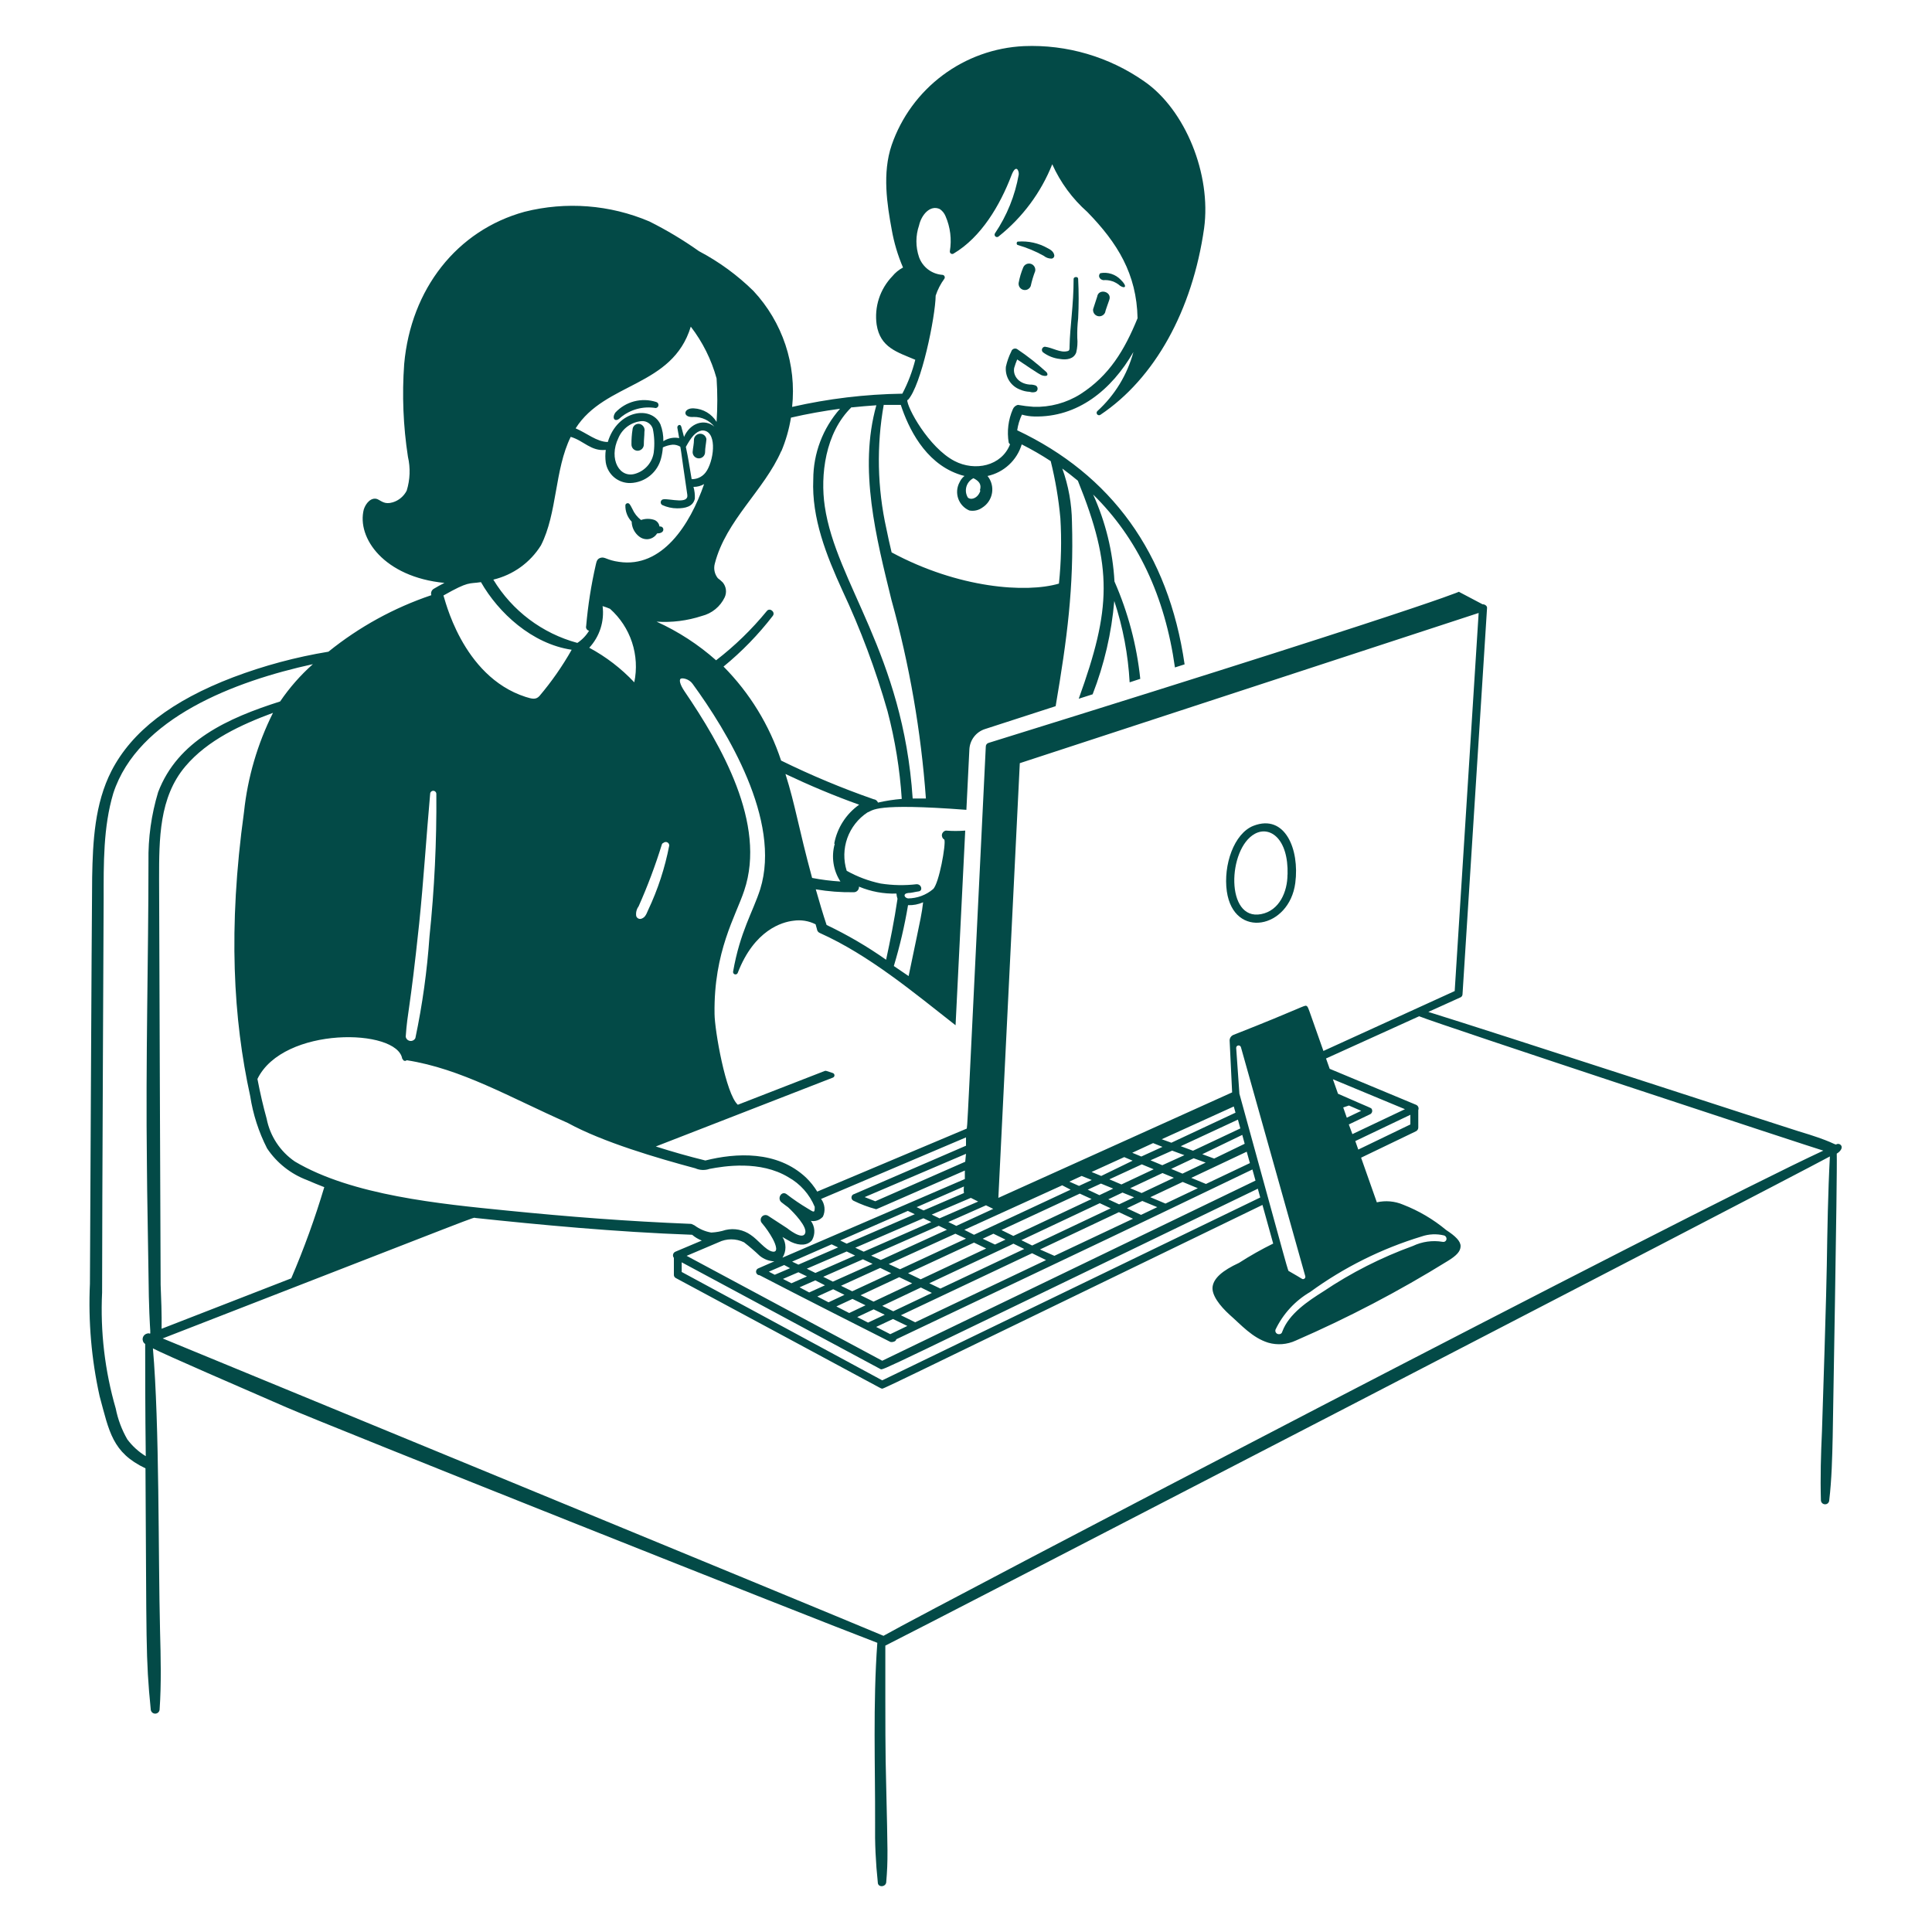 <svg width="130" height="130" viewBox="0 0 130 130" fill="none" xmlns="http://www.w3.org/2000/svg">
<path d="M68.854 17.986C68.711 18.325 68.607 18.678 68.542 19.039C68.529 19.142 68.554 19.245 68.612 19.331C68.67 19.416 68.757 19.477 68.857 19.503C68.957 19.528 69.062 19.517 69.154 19.47C69.246 19.422 69.317 19.343 69.355 19.247C69.429 18.907 69.529 18.572 69.654 18.246C69.676 18.144 69.659 18.037 69.607 17.946C69.555 17.856 69.471 17.787 69.372 17.755C69.272 17.723 69.164 17.728 69.068 17.771C68.973 17.814 68.897 17.891 68.854 17.986ZM74.36 21.028C74.36 20.957 74.613 20.268 74.633 20.203C74.867 19.611 73.911 19.377 73.827 19.962C73.742 20.248 73.645 20.495 73.554 20.801C73.539 20.902 73.562 21.005 73.618 21.091C73.674 21.177 73.759 21.239 73.857 21.267C73.956 21.295 74.061 21.286 74.153 21.242C74.246 21.198 74.319 21.122 74.36 21.028ZM70.31 23.329C70.268 23.331 70.228 23.346 70.194 23.371C70.16 23.396 70.134 23.43 70.12 23.47C70.105 23.509 70.102 23.552 70.112 23.593C70.122 23.634 70.143 23.671 70.174 23.7C70.509 23.954 70.906 24.111 71.324 24.155C71.779 24.233 72.254 24.155 72.416 23.719C72.495 23.394 72.519 23.058 72.488 22.725C72.477 22.291 72.497 21.856 72.546 21.425C72.592 20.539 72.592 19.652 72.546 18.766C72.546 18.584 72.241 18.617 72.241 18.766C72.241 20.554 71.994 21.951 71.968 23.316C71.968 23.518 71.968 23.596 71.825 23.628C71.337 23.752 70.85 23.401 70.31 23.329ZM68.477 16.485C69.088 16.66 69.677 16.904 70.232 17.213C70.375 17.332 70.554 17.399 70.739 17.401C70.767 17.402 70.795 17.396 70.821 17.384C70.847 17.373 70.87 17.357 70.889 17.336C70.908 17.315 70.923 17.29 70.931 17.264C70.94 17.237 70.944 17.209 70.941 17.18C70.902 16.894 70.603 16.758 70.492 16.699C69.887 16.355 69.191 16.201 68.497 16.257C68.399 16.251 68.373 16.452 68.477 16.485ZM74.236 18.851C74.441 18.834 74.646 18.858 74.841 18.923C75.035 18.988 75.214 19.091 75.367 19.228C75.705 19.449 75.887 19.286 75.413 18.825C75.238 18.642 75.021 18.506 74.78 18.429C74.539 18.352 74.283 18.336 74.035 18.383C73.866 18.545 73.97 18.805 74.236 18.851ZM68.64 26.215C68.846 26.305 69.066 26.355 69.29 26.365C69.42 26.411 69.562 26.411 69.693 26.365C69.731 26.344 69.763 26.314 69.785 26.277C69.807 26.239 69.818 26.197 69.818 26.154C69.818 26.11 69.807 26.068 69.785 26.031C69.763 25.994 69.731 25.963 69.693 25.942C69.56 25.893 69.418 25.871 69.277 25.877C68.49 25.806 68.146 25.227 68.243 24.753C68.3 24.561 68.367 24.372 68.445 24.187C70.005 25.24 70.044 25.24 70.167 25.273C70.512 25.357 70.538 25.195 70.414 25.039C69.803 24.481 69.151 23.968 68.464 23.505C68.43 23.479 68.389 23.462 68.346 23.455C68.303 23.449 68.26 23.453 68.219 23.467C68.178 23.481 68.141 23.505 68.111 23.536C68.081 23.568 68.06 23.606 68.048 23.648C67.885 23.974 67.763 24.319 67.684 24.675C67.651 25.001 67.726 25.329 67.899 25.608C68.072 25.887 68.332 26.101 68.64 26.215ZM44.148 27.047C43.67 26.894 43.158 26.88 42.672 27.006C42.187 27.133 41.747 27.395 41.405 27.762C41.132 28.172 41.405 28.451 41.743 28.107C42.068 27.832 42.45 27.632 42.861 27.52C43.272 27.407 43.702 27.386 44.122 27.457C44.171 27.452 44.216 27.43 44.251 27.394C44.285 27.359 44.305 27.312 44.308 27.263C44.311 27.214 44.297 27.165 44.268 27.126C44.238 27.086 44.196 27.059 44.148 27.047ZM42.9 30.33C43.011 30.33 43.117 30.286 43.196 30.209C43.275 30.131 43.321 30.025 43.322 29.914C43.322 29.563 43.361 29.342 43.361 29.049C43.388 28.941 43.371 28.826 43.316 28.73C43.26 28.633 43.169 28.561 43.062 28.529C43.005 28.515 42.944 28.514 42.886 28.525C42.828 28.537 42.772 28.561 42.724 28.596C42.677 28.632 42.637 28.677 42.609 28.73C42.581 28.782 42.565 28.84 42.562 28.9C42.509 29.231 42.486 29.566 42.49 29.901C42.489 29.956 42.498 30.011 42.518 30.063C42.537 30.114 42.567 30.161 42.605 30.201C42.643 30.241 42.689 30.273 42.74 30.295C42.79 30.317 42.845 30.329 42.9 30.33ZM47.034 30.843C47.142 30.84 47.246 30.795 47.322 30.718C47.398 30.64 47.442 30.536 47.443 30.427C47.443 30.141 47.508 29.862 47.534 29.556C47.522 29.454 47.472 29.36 47.395 29.292C47.318 29.224 47.218 29.186 47.115 29.186C47.012 29.186 46.913 29.224 46.835 29.292C46.758 29.36 46.709 29.454 46.696 29.556C46.696 29.901 46.624 30.122 46.605 30.421C46.605 30.477 46.616 30.532 46.638 30.584C46.659 30.636 46.691 30.683 46.731 30.722C46.771 30.761 46.818 30.792 46.87 30.813C46.922 30.834 46.978 30.844 47.034 30.843ZM43.017 36.108C43.162 36.221 43.34 36.282 43.524 36.284C43.662 36.283 43.798 36.247 43.919 36.178C44.04 36.11 44.141 36.012 44.213 35.894C44.414 35.894 44.642 35.822 44.635 35.621C44.634 35.571 44.614 35.523 44.579 35.487C44.544 35.451 44.497 35.429 44.447 35.426H44.375C44.362 35.331 44.325 35.241 44.267 35.165C44.209 35.089 44.132 35.029 44.044 34.99C43.749 34.886 43.428 34.886 43.134 34.99C42.879 34.795 42.678 34.538 42.549 34.243C42.406 33.97 42.354 33.859 42.237 33.859C42.2 33.859 42.165 33.87 42.137 33.893C42.108 33.916 42.088 33.947 42.081 33.983C42.072 34.188 42.106 34.393 42.178 34.585C42.251 34.777 42.361 34.953 42.503 35.101C42.508 35.297 42.556 35.489 42.645 35.663C42.734 35.838 42.861 35.99 43.017 36.108ZM82.55 59.976C83.018 63.226 86.762 62.485 87.158 59.404C87.451 57.149 86.469 54.75 84.35 55.563C83.031 56.07 82.303 58.215 82.55 59.976ZM86.632 58.845C86.632 60.002 86.086 61.276 84.857 61.51C82.446 61.978 82.602 57.116 84.428 56.109C85.449 55.543 86.703 56.434 86.638 58.845H86.632Z" fill="#034A47"/>
<path d="M123.896 77.092C123.88 77.064 123.857 77.039 123.831 77.019C123.804 76.999 123.774 76.985 123.742 76.977C123.71 76.969 123.676 76.968 123.644 76.973C123.611 76.978 123.58 76.99 123.552 77.008C123.467 77.047 123.266 76.787 121.01 76.117C120.087 75.838 100.483 69.442 96.109 68.09L98.234 67.128C98.285 67.113 98.33 67.083 98.362 67.04C98.394 66.998 98.41 66.947 98.41 66.894L100.061 40.894C100.061 40.751 99.885 40.653 99.755 40.66L98.189 39.834C98.046 39.756 100.438 39.451 66.521 49.987C66.466 50.002 66.418 50.034 66.384 50.078C66.35 50.123 66.332 50.178 66.332 50.234C65.032 76.741 65.104 75.916 65.032 75.948L54.99 80.18C54.78 79.835 54.526 79.518 54.236 79.237C52.286 77.404 49.51 77.573 47.463 78.087C46.345 77.814 45.233 77.495 44.128 77.144L56.043 72.51C56.074 72.498 56.101 72.477 56.12 72.45C56.14 72.423 56.15 72.39 56.15 72.357C56.15 72.323 56.14 72.291 56.12 72.264C56.101 72.236 56.074 72.216 56.043 72.204C55.588 72.055 55.568 72.035 55.497 72.061L49.647 74.336C48.834 73.615 48.087 69.318 48.08 68.22C48.015 64.008 49.517 61.629 50.076 59.926C51.597 55.428 48.509 50.117 46.059 46.516C45.734 46.035 45.695 45.743 45.799 45.671C45.903 45.6 46.364 45.671 46.605 46.016C48.919 49.188 52.591 55.194 51.155 59.828C50.648 61.401 49.803 62.675 49.328 65.379C49.322 65.419 49.331 65.459 49.352 65.493C49.374 65.527 49.407 65.551 49.446 65.562C49.485 65.572 49.526 65.568 49.562 65.55C49.598 65.532 49.626 65.501 49.64 65.464C50.758 62.565 52.637 62.038 53.391 61.954C53.9 61.878 54.42 61.962 54.879 62.194L54.97 62.519C54.976 62.576 54.997 62.631 55.031 62.676C55.066 62.722 55.112 62.758 55.165 62.779C58.467 64.261 61.451 66.757 64.298 68.987L64.948 55.889C64.515 55.923 64.081 55.923 63.648 55.889C63.581 55.9 63.52 55.932 63.472 55.979C63.425 56.027 63.393 56.088 63.382 56.154C63.37 56.221 63.38 56.289 63.409 56.35C63.438 56.411 63.485 56.461 63.544 56.494C63.661 56.793 63.186 59.464 62.783 59.828C62.312 60.227 61.717 60.447 61.1 60.452C60.846 60.413 60.736 60.134 61.1 60.088C61.327 60.088 61.542 60.017 61.821 59.978C62.101 59.939 62.023 59.497 61.678 59.497C60.874 59.592 60.06 59.576 59.26 59.451C58.458 59.283 57.687 58.994 56.972 58.593C56.747 57.876 56.761 57.104 57.013 56.396C57.266 55.688 57.742 55.081 58.37 54.667C58.773 54.531 58.76 54.017 65.026 54.492L65.227 50.423C65.243 50.116 65.351 49.821 65.538 49.577C65.725 49.333 65.982 49.152 66.274 49.058L71.032 47.517C71.805 42.967 72.26 39.542 72.13 35.128C72.115 33.9 71.896 32.683 71.48 31.527C71.844 31.794 72.189 32.067 72.527 32.346C74.893 38.196 74.769 40.965 72.585 47.017L73.521 46.718C74.303 44.705 74.794 42.59 74.977 40.439C75.562 42.209 75.909 44.05 76.011 45.912L76.726 45.678C76.49 43.417 75.904 41.207 74.99 39.126C74.878 37.103 74.391 35.12 73.554 33.276C76.537 36.207 78.383 40.094 79.059 44.911L79.709 44.703C78.624 37.189 74.75 31.937 68.445 28.953C68.499 28.588 68.606 28.234 68.763 27.9C69.032 27.976 69.31 28.017 69.589 28.024C72.507 28.095 74.789 26.249 76.264 23.688C75.852 25.216 75.011 26.595 73.84 27.66C73.81 27.688 73.792 27.726 73.789 27.766C73.786 27.807 73.799 27.847 73.824 27.879C73.85 27.911 73.886 27.932 73.926 27.938C73.966 27.945 74.007 27.936 74.041 27.913C77.688 25.476 80.236 20.9 81.022 15.355C81.516 11.728 79.755 7.393 77.012 5.488C74.643 3.824 71.792 2.985 68.9 3.103C66.922 3.195 65.017 3.877 63.431 5.063C61.845 6.248 60.65 7.881 60.001 9.752C59.351 11.65 59.696 13.789 60.001 15.446C60.155 16.324 60.41 17.182 60.762 18.001C60.484 18.148 60.239 18.349 60.04 18.592C59.63 19.018 59.322 19.533 59.139 20.096C58.957 20.659 58.905 21.256 58.987 21.842C59.228 23.389 60.365 23.688 61.587 24.208C61.389 25 61.096 25.766 60.716 26.49C58.22 26.527 55.734 26.825 53.3 27.38C53.451 25.97 53.297 24.543 52.849 23.197C52.4 21.851 51.667 20.618 50.7 19.58C49.615 18.513 48.38 17.611 47.034 16.902C45.973 16.15 44.856 15.481 43.693 14.9C41.04 13.772 38.09 13.544 35.295 14.25C30.745 15.498 27.644 19.45 27.196 24.501C27.046 26.581 27.131 28.672 27.449 30.734C27.624 31.489 27.595 32.276 27.365 33.016C27.269 33.204 27.136 33.37 26.974 33.505C26.812 33.641 26.625 33.742 26.422 33.802C25.876 33.965 25.668 33.705 25.382 33.581C24.973 33.445 24.615 33.854 24.479 34.277C23.991 36.194 25.844 38.827 29.906 39.223C29.659 39.347 29.419 39.477 29.185 39.62C29.113 39.663 29.059 39.728 29.029 39.806C29 39.884 28.997 39.969 29.022 40.049C26.508 40.897 24.165 42.184 22.1 43.851C19.91 44.211 17.761 44.788 15.684 45.574C11.55 47.153 8.872 49.214 7.501 51.872C6.37 54.082 6.246 56.624 6.201 59.022C6.168 61.856 6.051 86.374 6.051 86.374C5.934 88.914 6.152 91.458 6.701 93.94C7.351 96.339 7.553 97.736 9.789 98.802C9.867 110.593 9.789 111.49 10.146 115.052C10.157 115.123 10.193 115.188 10.247 115.235C10.301 115.281 10.37 115.307 10.442 115.307C10.514 115.307 10.583 115.281 10.637 115.235C10.692 115.188 10.727 115.123 10.738 115.052C10.861 113.297 10.816 111.503 10.77 109.768C10.64 104.568 10.738 95.897 10.289 90.729C11.037 91.126 16.321 93.414 19.266 94.694C22.21 95.975 53.95 108.604 59.033 110.541C58.734 114.656 58.896 118.907 58.883 122.664C58.862 123.999 58.923 125.334 59.065 126.661C59.065 127.019 59.592 126.986 59.631 126.661C59.761 125.121 59.728 124.588 59.631 120.207C59.566 117.711 59.572 116.573 59.572 110.73C61.308 109.885 119.047 80.011 123.129 77.814C122.999 80.258 122.96 82.741 122.921 85.146C122.921 86.049 122.622 95.819 122.596 96.313C122.525 97.834 122.479 99.407 122.525 100.947C122.527 101.02 122.557 101.09 122.609 101.141C122.661 101.192 122.731 101.22 122.804 101.22C122.876 101.222 122.945 101.196 122.997 101.147C123.049 101.098 123.08 101.031 123.084 100.96C123.253 99.543 123.285 98.087 123.318 96.67C123.318 96.254 123.636 79.075 123.591 77.625C123.701 77.567 124.02 77.313 123.896 77.092ZM68.62 51.352L99.495 41.245L97.883 66.686L89.05 70.716C87.945 67.589 88.036 67.771 87.912 67.687C87.789 67.602 87.639 67.81 82.992 69.637C82.919 69.666 82.856 69.717 82.812 69.781C82.767 69.846 82.741 69.922 82.738 70.001L82.907 73.504L67.177 80.602L68.62 51.352ZM91 76.312L90.759 75.662L92.209 74.967C92.264 74.934 92.305 74.882 92.323 74.82C92.341 74.758 92.335 74.692 92.306 74.635C92.254 74.531 92.384 74.635 90.031 73.595L89.687 72.62L94.536 74.635L91 76.312ZM94.9 75.012V75.662L91.396 77.352L91.195 76.78L94.9 75.012ZM90.623 75.207L90.382 74.518L90.766 74.388L91.591 74.746L90.623 75.207ZM95.647 83.202C96.137 83.032 96.665 83.007 97.168 83.131C97.2 83.141 97.229 83.157 97.253 83.179C97.278 83.201 97.298 83.228 97.311 83.258C97.325 83.288 97.332 83.32 97.332 83.353C97.332 83.386 97.325 83.419 97.311 83.449C97.29 83.493 97.255 83.527 97.211 83.547C97.167 83.568 97.118 83.572 97.071 83.56C96.391 83.445 95.692 83.543 95.069 83.839C92.946 84.609 90.924 85.635 89.05 86.894C88.016 87.544 86.723 88.402 86.281 89.605C86.271 89.655 86.244 89.7 86.203 89.731C86.162 89.763 86.111 89.778 86.06 89.774C86.022 89.775 85.984 89.768 85.95 89.752C85.916 89.736 85.886 89.712 85.863 89.682C85.84 89.652 85.824 89.617 85.818 89.58C85.812 89.542 85.814 89.504 85.826 89.468C86.332 88.408 87.145 87.525 88.159 86.933C90.429 85.28 92.96 84.019 95.647 83.202ZM64.863 80.277L62.146 81.447L61.678 81.226L64.863 79.835C64.841 79.982 64.841 80.131 64.863 80.277ZM62.133 81.974L62.666 82.227L58.116 84.223L57.551 83.956L62.133 81.974ZM62.53 86.348C69.03 83.287 67.515 84.021 68.191 83.683L68.919 84.041L63.277 86.706L62.53 86.348ZM62.705 86.998L60.105 88.233L59.364 87.869L61.964 86.634L62.705 86.998ZM68.724 83.449L74.002 80.96L74.737 81.304L69.452 83.807L68.724 83.449ZM74.574 80.7L75.53 80.245L76.31 80.563L75.302 81.038L74.574 80.7ZM76.05 79.952L78.221 78.932L78.988 79.25L76.817 80.277L76.05 79.952ZM78.806 78.652L80.32 77.937L81.126 78.23L79.566 78.971L78.806 78.652ZM78.208 78.405L77.415 78.074L78.871 77.424L79.696 77.729L78.208 78.405ZM77.629 78.678L75.458 79.699L74.646 79.354L76.83 78.347L77.629 78.678ZM74.906 79.978L73.976 80.42L73.19 80.05L74.08 79.64L74.906 79.978ZM73.45 80.68L68.185 83.163L67.385 82.767L72.657 80.316L73.45 80.68ZM67.658 83.41L66.95 83.742L66.124 83.352L66.846 83.014L67.658 83.41ZM66.358 84.008L61.951 86.082L61.1 85.672L65.539 83.612L66.358 84.008ZM61.379 86.355L58.779 87.583L57.908 87.154L60.508 85.939L61.379 86.355ZM57.343 86.888L56.589 86.517L59.228 85.315L59.962 85.672L57.343 86.888ZM56.043 86.238L55.393 85.913L58.064 84.736L58.714 85.042L56.043 86.238ZM55.51 86.485L54.45 86.966L53.8 86.621L54.86 86.153L55.51 86.485ZM56.062 86.751L56.823 87.128L55.75 87.629L54.996 87.239L56.062 86.751ZM57.362 87.401L58.24 87.83L57.141 88.35L56.277 87.908L57.362 87.401ZM58.786 88.103L59.533 88.467L58.409 88.994L57.681 88.623L58.786 88.103ZM60.086 88.753L61.054 89.221L59.904 89.774L58.955 89.286L60.086 88.753ZM60.619 88.5L69.446 84.327L70.388 84.788L61.581 88.974L60.619 88.5ZM69.979 84.073L75.289 81.564L76.238 82.006L70.947 84.502L69.979 84.073ZM75.829 81.304L76.862 80.81L77.87 81.226L76.778 81.746L75.829 81.304ZM77.402 80.557L79.579 79.53L80.6 79.952L78.422 80.986L77.402 80.557ZM80.158 79.257L83.889 77.495L84.103 78.262L81.146 79.666L80.158 79.257ZM81.698 77.957L80.899 77.664L83.59 76.364L83.752 76.962L81.698 77.957ZM80.275 77.43L79.449 77.125L83.297 75.337L83.46 75.929L80.275 77.43ZM78.819 76.891L78.169 76.657L83.018 74.453L83.135 74.869L78.819 76.891ZM78.221 77.17L76.797 77.82L76.186 77.567L77.59 76.917L78.221 77.17ZM76.212 78.1L74.1 79.127L73.45 78.86L75.647 77.859L76.212 78.1ZM73.463 79.4L72.605 79.796L71.955 79.51L72.78 79.127L73.463 79.4ZM72.039 80.05L65.539 83.085L64.889 82.754L71.474 79.757L72.039 80.05ZM65 83.345L60.56 85.406L59.8 85.055L64.285 83.014L65 83.345ZM59.267 84.782L58.617 84.489L63.167 82.481L63.719 82.747L59.267 84.782ZM56.972 83.683L56.537 83.469L61.087 81.48L61.555 81.701L56.972 83.683ZM56.972 84.21L57.538 84.483L54.866 85.653L54.288 85.367L56.972 84.21ZM53.722 85.094L53.3 84.892L55.958 83.729L56.394 83.937L53.722 85.094ZM53.722 85.607L54.301 85.887L53.254 86.348L52.682 86.056L53.722 85.607ZM52.13 85.776L51.733 85.568L52.767 85.12L53.163 85.334L52.13 85.776ZM50.992 85.36C50.946 85.387 50.911 85.428 50.891 85.477C50.87 85.526 50.867 85.581 50.881 85.632C50.895 85.683 50.926 85.728 50.968 85.76C51.011 85.792 51.063 85.809 51.116 85.809C51.441 85.978 53.937 87.278 59.91 90.294C59.982 90.326 60.287 90.294 60.307 90.118C78.071 81.668 72.657 84.268 84.272 78.691L84.48 79.439L59.364 91.561L46.202 84.502L48.347 83.592C48.614 83.461 48.907 83.393 49.205 83.393C49.502 83.393 49.796 83.461 50.063 83.592C50.431 83.877 50.785 84.181 51.122 84.502C51.4 84.73 51.745 84.86 52.104 84.873L50.992 85.36ZM59.241 92.12C59.416 92.218 58.786 92.465 84.636 79.985L84.799 80.576L59.364 92.881L45.87 85.588V84.938L59.241 92.12ZM83.395 73.563L83.18 70.514C83.179 70.474 83.192 70.435 83.217 70.404C83.242 70.374 83.277 70.353 83.317 70.347C83.356 70.34 83.396 70.349 83.43 70.37C83.463 70.391 83.488 70.424 83.499 70.462L87.828 85.867C87.835 85.891 87.837 85.916 87.832 85.941C87.828 85.965 87.817 85.989 87.802 86.008C87.787 86.028 87.767 86.044 87.744 86.054C87.722 86.065 87.697 86.07 87.672 86.069C87.607 86.069 87.672 86.069 86.736 85.536C86.645 85.484 86.879 86.244 83.388 73.563H83.395ZM66.345 81.103L66.833 81.343L64.35 82.487L63.81 82.227L66.345 81.103ZM65.325 80.602L65.819 80.849L63.219 81.98L62.692 81.727L65.325 80.602ZM64.948 78.171L58.896 80.83L58.181 80.55L65 77.638L64.948 78.171ZM55.25 80.674L65 76.533V77.092L57.486 80.342C57.436 80.352 57.39 80.378 57.356 80.415C57.322 80.453 57.3 80.5 57.294 80.551C57.288 80.601 57.299 80.652 57.324 80.697C57.349 80.741 57.388 80.776 57.434 80.797C57.917 81.033 58.422 81.222 58.942 81.363C59.007 81.363 58.597 81.525 64.922 78.763V79.335L52.65 84.626C52.782 84.418 52.852 84.176 52.852 83.93C52.852 83.684 52.782 83.443 52.65 83.235C52.838 83.352 53.033 83.456 53.228 83.566C53.833 83.846 54.346 83.8 54.639 83.449C54.754 83.248 54.807 83.018 54.794 82.787C54.78 82.557 54.699 82.335 54.561 82.149C54.709 82.177 54.863 82.166 55.006 82.115C55.148 82.065 55.275 81.978 55.373 81.863C55.462 81.672 55.497 81.461 55.475 81.251C55.453 81.042 55.376 80.842 55.25 80.674ZM43.608 61.245C43.459 61.609 43.374 61.726 43.192 61.804C43.157 61.822 43.117 61.831 43.077 61.832C43.037 61.833 42.998 61.825 42.961 61.809C42.925 61.793 42.892 61.769 42.866 61.739C42.839 61.709 42.82 61.673 42.809 61.635C42.775 61.406 42.833 61.172 42.971 60.985C43.576 59.626 44.099 58.233 44.538 56.812C44.547 56.789 44.561 56.769 44.579 56.752C44.597 56.735 44.618 56.722 44.642 56.715C44.676 56.684 44.717 56.665 44.762 56.658C44.807 56.651 44.853 56.657 44.894 56.676C44.935 56.694 44.97 56.724 44.995 56.762C45.019 56.8 45.032 56.845 45.032 56.89C44.743 58.396 44.264 59.859 43.608 61.245ZM40.547 40.783C40.717 40.834 40.884 40.895 41.047 40.965C41.73 41.573 42.241 42.351 42.527 43.219C42.813 44.088 42.866 45.016 42.679 45.912C41.801 44.978 40.778 44.192 39.65 43.585C39.995 43.212 40.255 42.768 40.41 42.284C40.565 41.8 40.612 41.287 40.547 40.783ZM61.1 60.907C61.448 60.921 61.795 60.854 62.114 60.712C61.984 61.681 62.114 60.998 61.139 65.678L60.144 65.002C60.549 63.659 60.868 62.291 61.1 60.907ZM57.466 60.036C57.513 60.034 57.559 60.022 57.601 60.002C57.643 59.981 57.681 59.953 57.712 59.917C57.742 59.882 57.766 59.841 57.781 59.797C57.796 59.753 57.801 59.706 57.798 59.659C58.596 59.993 59.455 60.153 60.32 60.127C60.328 60.247 60.352 60.365 60.391 60.478C60.177 61.934 59.891 63.338 59.624 64.58C58.358 63.688 57.019 62.905 55.62 62.24C55.399 61.59 55.094 60.556 54.892 59.841C55.732 59.984 56.583 60.05 57.434 60.036H57.466ZM56.166 56.786C56.047 57.211 56.02 57.656 56.086 58.092C56.152 58.528 56.31 58.944 56.55 59.315C55.91 59.276 55.274 59.196 54.645 59.074C53.716 55.649 53.527 54.219 52.851 52.08C54.47 52.847 56.101 53.536 57.811 54.147C56.934 54.768 56.333 55.705 56.134 56.76L56.166 56.786ZM61.08 26.925C61.99 25.97 62.939 21.322 62.959 19.892C63.093 19.485 63.291 19.101 63.544 18.755C63.56 18.73 63.569 18.703 63.571 18.674C63.573 18.645 63.567 18.616 63.555 18.59C63.542 18.564 63.523 18.542 63.5 18.525C63.477 18.508 63.449 18.498 63.42 18.495C63.07 18.471 62.734 18.346 62.453 18.135C62.173 17.924 61.96 17.635 61.841 17.305C61.604 16.612 61.604 15.86 61.841 15.167C61.997 14.465 62.582 13.763 63.238 14.068C63.41 14.185 63.543 14.35 63.622 14.543C63.945 15.284 64.047 16.104 63.914 16.902C63.91 16.933 63.914 16.964 63.926 16.993C63.939 17.021 63.96 17.046 63.986 17.063C64.012 17.08 64.042 17.089 64.073 17.09C64.104 17.09 64.135 17.081 64.161 17.065C66.027 15.96 67.288 13.815 68.061 11.793C68.36 11.013 68.575 11.475 68.549 11.741C68.3 13.158 67.755 14.507 66.95 15.7C66.928 15.733 66.919 15.773 66.924 15.813C66.93 15.852 66.95 15.888 66.981 15.914C67.011 15.94 67.05 15.953 67.09 15.952C67.13 15.951 67.168 15.935 67.197 15.908C68.802 14.631 70.045 12.957 70.804 11.052C71.353 12.278 72.157 13.373 73.164 14.263C75.198 16.35 76.485 18.436 76.544 21.413C75.66 23.571 74.639 25.274 72.696 26.522C71.755 27.113 70.66 27.409 69.55 27.374C69.195 27.35 68.841 27.306 68.49 27.244C68.415 27.262 68.345 27.298 68.286 27.349C68.227 27.4 68.181 27.464 68.152 27.536C67.844 28.241 67.747 29.02 67.873 29.779C67.892 29.825 67.923 29.866 67.964 29.896C67.392 31.365 65.598 31.735 64.226 31.02C62.491 30.117 61.002 27.387 61.048 26.899L61.08 26.925ZM65.968 33.016C65.799 33.549 65.318 33.666 65.123 33.477C65.058 33.368 65.016 33.247 64.999 33.121C64.983 32.995 64.993 32.867 65.028 32.745C65.064 32.623 65.124 32.509 65.205 32.412C65.286 32.314 65.387 32.234 65.5 32.177C65.858 32.359 66.066 32.574 65.936 32.99L65.968 33.016ZM59.468 27.244H60.612C61.119 28.791 62.218 31.079 64.434 31.885C65.169 32.164 64.87 31.82 64.571 32.444C64.479 32.609 64.423 32.793 64.406 32.981C64.39 33.17 64.413 33.361 64.474 33.54C64.535 33.719 64.633 33.884 64.762 34.023C64.891 34.162 65.047 34.273 65.221 34.348C65.371 34.378 65.526 34.376 65.676 34.344C65.826 34.311 65.967 34.249 66.092 34.16C66.265 34.051 66.414 33.908 66.527 33.738C66.641 33.568 66.717 33.376 66.751 33.174C66.785 32.973 66.775 32.766 66.723 32.569C66.671 32.371 66.578 32.187 66.449 32.028C66.988 31.911 67.485 31.652 67.889 31.278C68.294 30.905 68.591 30.429 68.75 29.902C69.421 30.24 70.072 30.616 70.7 31.027C71.014 32.289 71.231 33.573 71.35 34.868C71.439 36.335 71.406 37.807 71.253 39.269C69.043 39.919 64.486 39.587 59.995 37.169C59.871 36.643 59.748 36.116 59.644 35.583C59.032 32.834 58.973 29.99 59.468 27.218V27.244ZM57.31 27.413C57.863 27.354 58.415 27.309 58.968 27.27C57.759 31.553 58.968 36.22 59.982 40.361C61.197 44.73 61.974 49.208 62.302 53.731H61.412C60.762 43.981 56.257 39.243 55.497 34.069C55.191 32.002 55.51 29.129 57.31 27.387V27.413ZM52.572 30.37C52.878 29.643 53.096 28.881 53.222 28.102C54.314 27.848 55.419 27.653 56.524 27.504C55.364 28.817 54.724 30.509 54.723 32.262C54.606 34.862 55.607 37.377 56.673 39.711C57.907 42.341 58.926 45.067 59.722 47.862C60.228 49.792 60.548 51.766 60.677 53.757C60.139 53.8 59.605 53.883 59.078 54.004C59.055 53.942 59.014 53.888 58.961 53.848C58.908 53.808 58.845 53.783 58.779 53.777C56.655 53.037 54.578 52.169 52.559 51.177C51.774 48.797 50.448 46.633 48.685 44.852C49.916 43.845 51.029 42.7 52 41.44C52.195 41.186 51.798 40.861 51.597 41.115C50.59 42.346 49.445 43.459 48.184 44.43C46.988 43.367 45.638 42.491 44.18 41.83C45.212 41.899 46.247 41.768 47.229 41.446C47.561 41.363 47.871 41.208 48.136 40.991C48.402 40.774 48.616 40.501 48.763 40.192C48.838 40.03 48.866 39.849 48.843 39.672C48.82 39.495 48.747 39.328 48.633 39.191C48.53 39.086 48.419 38.991 48.301 38.905C48.192 38.768 48.116 38.607 48.081 38.435C48.046 38.263 48.053 38.086 48.1 37.917C48.847 35.005 51.428 32.977 52.572 30.344V30.37ZM47.56 31.67C47.457 31.848 47.308 31.995 47.128 32.096C46.949 32.196 46.746 32.247 46.54 32.242C46.358 31.183 46.319 30.858 46.15 30.071C46.507 29.421 46.8 29.044 47.222 28.966C48.236 28.914 48.1 30.78 47.56 31.677V31.67ZM46.481 21.979C47.28 23.017 47.869 24.2 48.217 25.463C48.282 26.436 48.282 27.414 48.217 28.388C48.056 28.123 47.832 27.902 47.566 27.743C47.3 27.585 46.999 27.494 46.689 27.478C45.968 27.432 45.89 28.128 46.689 28.056C46.953 28.052 47.215 28.108 47.454 28.221C47.693 28.334 47.903 28.5 48.067 28.706C47.417 28.154 46.436 28.446 46.026 29.402C45.968 29.174 45.909 28.94 45.844 28.713C45.779 28.485 45.552 28.622 45.578 28.784C45.604 28.947 45.662 29.246 45.701 29.48C45.333 29.406 44.95 29.481 44.635 29.688C44.644 29.302 44.578 28.918 44.44 28.557C43.836 27.257 41.548 27.582 40.898 29.74C40.163 29.74 39.448 29.122 38.733 28.823C40.696 25.71 45.246 26.048 46.481 21.979ZM43.992 30.429C43.947 30.751 43.814 31.054 43.608 31.305C43.401 31.557 43.129 31.746 42.822 31.852C41.697 32.268 40.924 30.884 41.613 29.467C41.746 29.154 41.961 28.884 42.236 28.685C42.511 28.486 42.835 28.365 43.173 28.336C43.339 28.324 43.504 28.369 43.641 28.464C43.778 28.558 43.879 28.696 43.927 28.856C44.033 29.369 44.055 29.895 43.992 30.416V30.429ZM36.4 36.695C37.505 34.524 37.31 31.612 38.402 29.395C39.299 29.662 39.76 30.377 40.761 30.273C40.722 30.555 40.722 30.842 40.761 31.124C40.824 31.515 41.027 31.871 41.331 32.124C41.636 32.377 42.023 32.512 42.419 32.502C42.899 32.486 43.361 32.314 43.734 32.011C44.107 31.708 44.371 31.292 44.486 30.825C44.547 30.589 44.586 30.347 44.603 30.104C44.808 30.006 45.027 29.945 45.253 29.922C45.423 29.915 45.592 29.955 45.74 30.039C45.818 30.071 45.74 29.889 46.247 33.289C46.345 33.939 45.129 33.555 44.661 33.594C44.615 33.595 44.571 33.611 44.535 33.639C44.499 33.668 44.474 33.707 44.463 33.752C44.452 33.796 44.456 33.843 44.474 33.885C44.492 33.927 44.524 33.962 44.564 33.984C44.876 34.128 45.215 34.203 45.558 34.205C46.098 34.205 46.631 34.101 46.754 33.555C46.767 33.288 46.736 33.02 46.663 32.762C46.914 32.764 47.161 32.699 47.378 32.574C46.423 35.336 44.538 38.235 41.652 37.806C40.846 37.696 40.716 37.462 40.436 37.527C40.157 37.592 40.137 37.819 40.092 37.988C39.78 39.349 39.563 40.731 39.442 42.122C39.432 42.156 39.43 42.191 39.434 42.226C39.439 42.261 39.451 42.294 39.469 42.324C39.488 42.354 39.512 42.38 39.541 42.4C39.57 42.42 39.602 42.434 39.637 42.441C39.438 42.768 39.17 43.048 38.85 43.26C36.487 42.622 34.462 41.097 33.195 39.002C34.525 38.684 35.677 37.855 36.4 36.695ZM29.828 40.075C31.57 39.087 31.518 39.301 32.363 39.171C33.533 41.225 35.789 43.325 38.467 43.721C37.843 44.825 37.116 45.867 36.296 46.835C36.055 47.095 35.802 47.03 35.366 46.893C31.05 45.502 29.9 40.146 29.841 40.075H29.828ZM27.3 69.754C27.423 67.979 27.566 68.187 28.203 62.162C28.502 59.263 28.684 56.312 28.944 53.419C28.944 53.364 28.966 53.311 29.005 53.272C29.044 53.233 29.097 53.211 29.152 53.211C29.207 53.211 29.26 53.233 29.299 53.272C29.338 53.311 29.36 53.364 29.36 53.419C29.386 56.625 29.232 59.831 28.899 63.02C28.741 65.316 28.424 67.599 27.95 69.851C27.918 69.917 27.865 69.971 27.801 70.005C27.736 70.039 27.662 70.052 27.589 70.041C27.517 70.03 27.45 69.996 27.397 69.945C27.345 69.893 27.311 69.826 27.3 69.754ZM27.092 71.249C27.097 71.278 27.109 71.305 27.128 71.328C27.148 71.35 27.173 71.367 27.201 71.377C27.229 71.386 27.259 71.388 27.288 71.381C27.317 71.374 27.343 71.36 27.365 71.34C31.037 71.912 34.294 73.836 38.2 75.558C40.573 76.858 44.245 77.931 46.787 78.613C47.089 78.747 47.431 78.761 47.742 78.652C48.724 78.464 51.155 78.067 53.046 79.211C53.846 79.656 54.472 80.36 54.821 81.207C54.821 81.636 54.782 81.584 54.346 81.317C53.853 81.023 53.377 80.7 52.923 80.349C52.585 80.108 52.273 80.635 52.578 80.895C52.728 81.012 52.877 81.129 53.033 81.239C53.384 81.564 54.385 82.585 54.164 83.014C53.943 83.443 53.007 82.669 52.936 82.624L51.688 81.811C51.621 81.767 51.539 81.749 51.46 81.761C51.38 81.773 51.308 81.814 51.257 81.876C51.206 81.939 51.18 82.018 51.184 82.098C51.188 82.178 51.221 82.255 51.278 82.312C51.55 82.634 51.79 82.982 51.993 83.352C52.214 83.761 52.403 84.32 51.948 84.21C51.493 84.099 51.005 83.417 50.511 83.092C50.27 82.922 49.995 82.804 49.705 82.747C49.415 82.69 49.116 82.695 48.828 82.76C48.514 82.861 48.188 82.92 47.859 82.936C47.452 82.867 47.066 82.702 46.735 82.455C46.546 82.357 46.514 82.351 46.475 82.351C42.133 82.175 38.317 81.876 34.086 81.454C29.659 81.012 23.686 80.44 19.844 78.158C18.853 77.483 18.169 76.443 17.94 75.266C17.712 74.447 17.511 73.582 17.322 72.601C19.051 69.039 26.754 69.182 27.066 71.249H27.092ZM9.99 57.976C9.99 64.476 9.795 71.177 9.886 78.451C9.886 79.822 9.99 85.074 9.99 85.601C10.036 90.71 10.296 89.566 9.893 89.735C9.82 89.753 9.753 89.792 9.702 89.847C9.65 89.902 9.616 89.971 9.603 90.046C9.59 90.12 9.599 90.196 9.628 90.266C9.658 90.335 9.707 90.394 9.769 90.437C9.769 91.958 9.769 94.928 9.808 97.983C9.326 97.688 8.905 97.305 8.567 96.852C8.195 96.206 7.931 95.504 7.787 94.772C7.054 92.24 6.744 89.605 6.87 86.972C6.87 81.356 6.974 60.823 6.974 60.491C6.974 58.119 6.942 55.655 7.624 53.374C9.282 48.297 15.814 45.834 21.053 44.69C20.218 45.432 19.478 46.275 18.85 47.199C15.32 48.323 11.96 49.838 10.64 53.302C10.183 54.817 9.963 56.394 9.99 57.976ZM10.809 86.452C10.809 85.945 10.699 59.542 10.705 59.152C10.705 56.448 10.705 53.66 12.467 51.573C13.975 49.786 16.25 48.752 18.369 47.966C17.325 50.054 16.664 52.313 16.419 54.635C15.333 62.487 15.704 68.603 16.835 73.751C17.024 74.979 17.408 76.168 17.972 77.274C18.625 78.249 19.566 78.994 20.663 79.406C21.04 79.569 21.43 79.731 21.82 79.881C21.198 81.967 20.456 84.016 19.597 86.017L10.874 89.41C10.887 88.402 10.848 87.414 10.809 86.452ZM59.455 110.073C55.211 108.286 12.61 90.749 10.946 90.06C33.377 81.343 31.746 81.935 31.986 81.954C36.283 82.409 41.366 82.897 46.572 83.085C46.765 83.251 46.985 83.383 47.222 83.475L45.448 84.223C45.409 84.239 45.375 84.263 45.348 84.295C45.321 84.326 45.301 84.364 45.291 84.404C45.281 84.445 45.28 84.487 45.289 84.528C45.299 84.569 45.317 84.606 45.344 84.639V85.763C45.34 85.813 45.351 85.863 45.377 85.906C45.402 85.949 45.441 85.983 45.487 86.004C60.014 93.804 59.254 93.427 59.319 93.427C59.533 93.427 57.499 94.376 84.948 81.077L85.67 83.677C84.879 84.066 84.111 84.5 83.369 84.977C82.244 85.497 81.679 86.004 81.594 86.569C81.51 87.135 82.082 87.869 82.732 88.461C83.531 89.163 84.259 90.008 85.332 90.346C85.948 90.525 86.609 90.474 87.191 90.203C90.721 88.668 94.136 86.88 97.409 84.853C98.007 84.489 98.273 84.203 98.28 83.859C98.286 83.514 97.929 83.17 97.311 82.767C96.442 82.043 95.46 81.466 94.406 81.057C93.85 80.821 93.233 80.767 92.644 80.901L91.585 77.898L95.27 76.124C95.318 76.102 95.358 76.067 95.387 76.023C95.416 75.98 95.432 75.929 95.433 75.877V74.694C95.447 74.66 95.453 74.624 95.453 74.588C95.452 74.551 95.445 74.515 95.43 74.482C95.415 74.449 95.394 74.419 95.368 74.394C95.342 74.369 95.311 74.349 95.277 74.336L89.472 71.918L89.225 71.223L95.491 68.382C96.895 68.954 122.219 77.3 122.687 77.424C113.587 81.642 62.809 108.162 59.455 110.067V110.073Z" fill="#034A47"/>
</svg>
